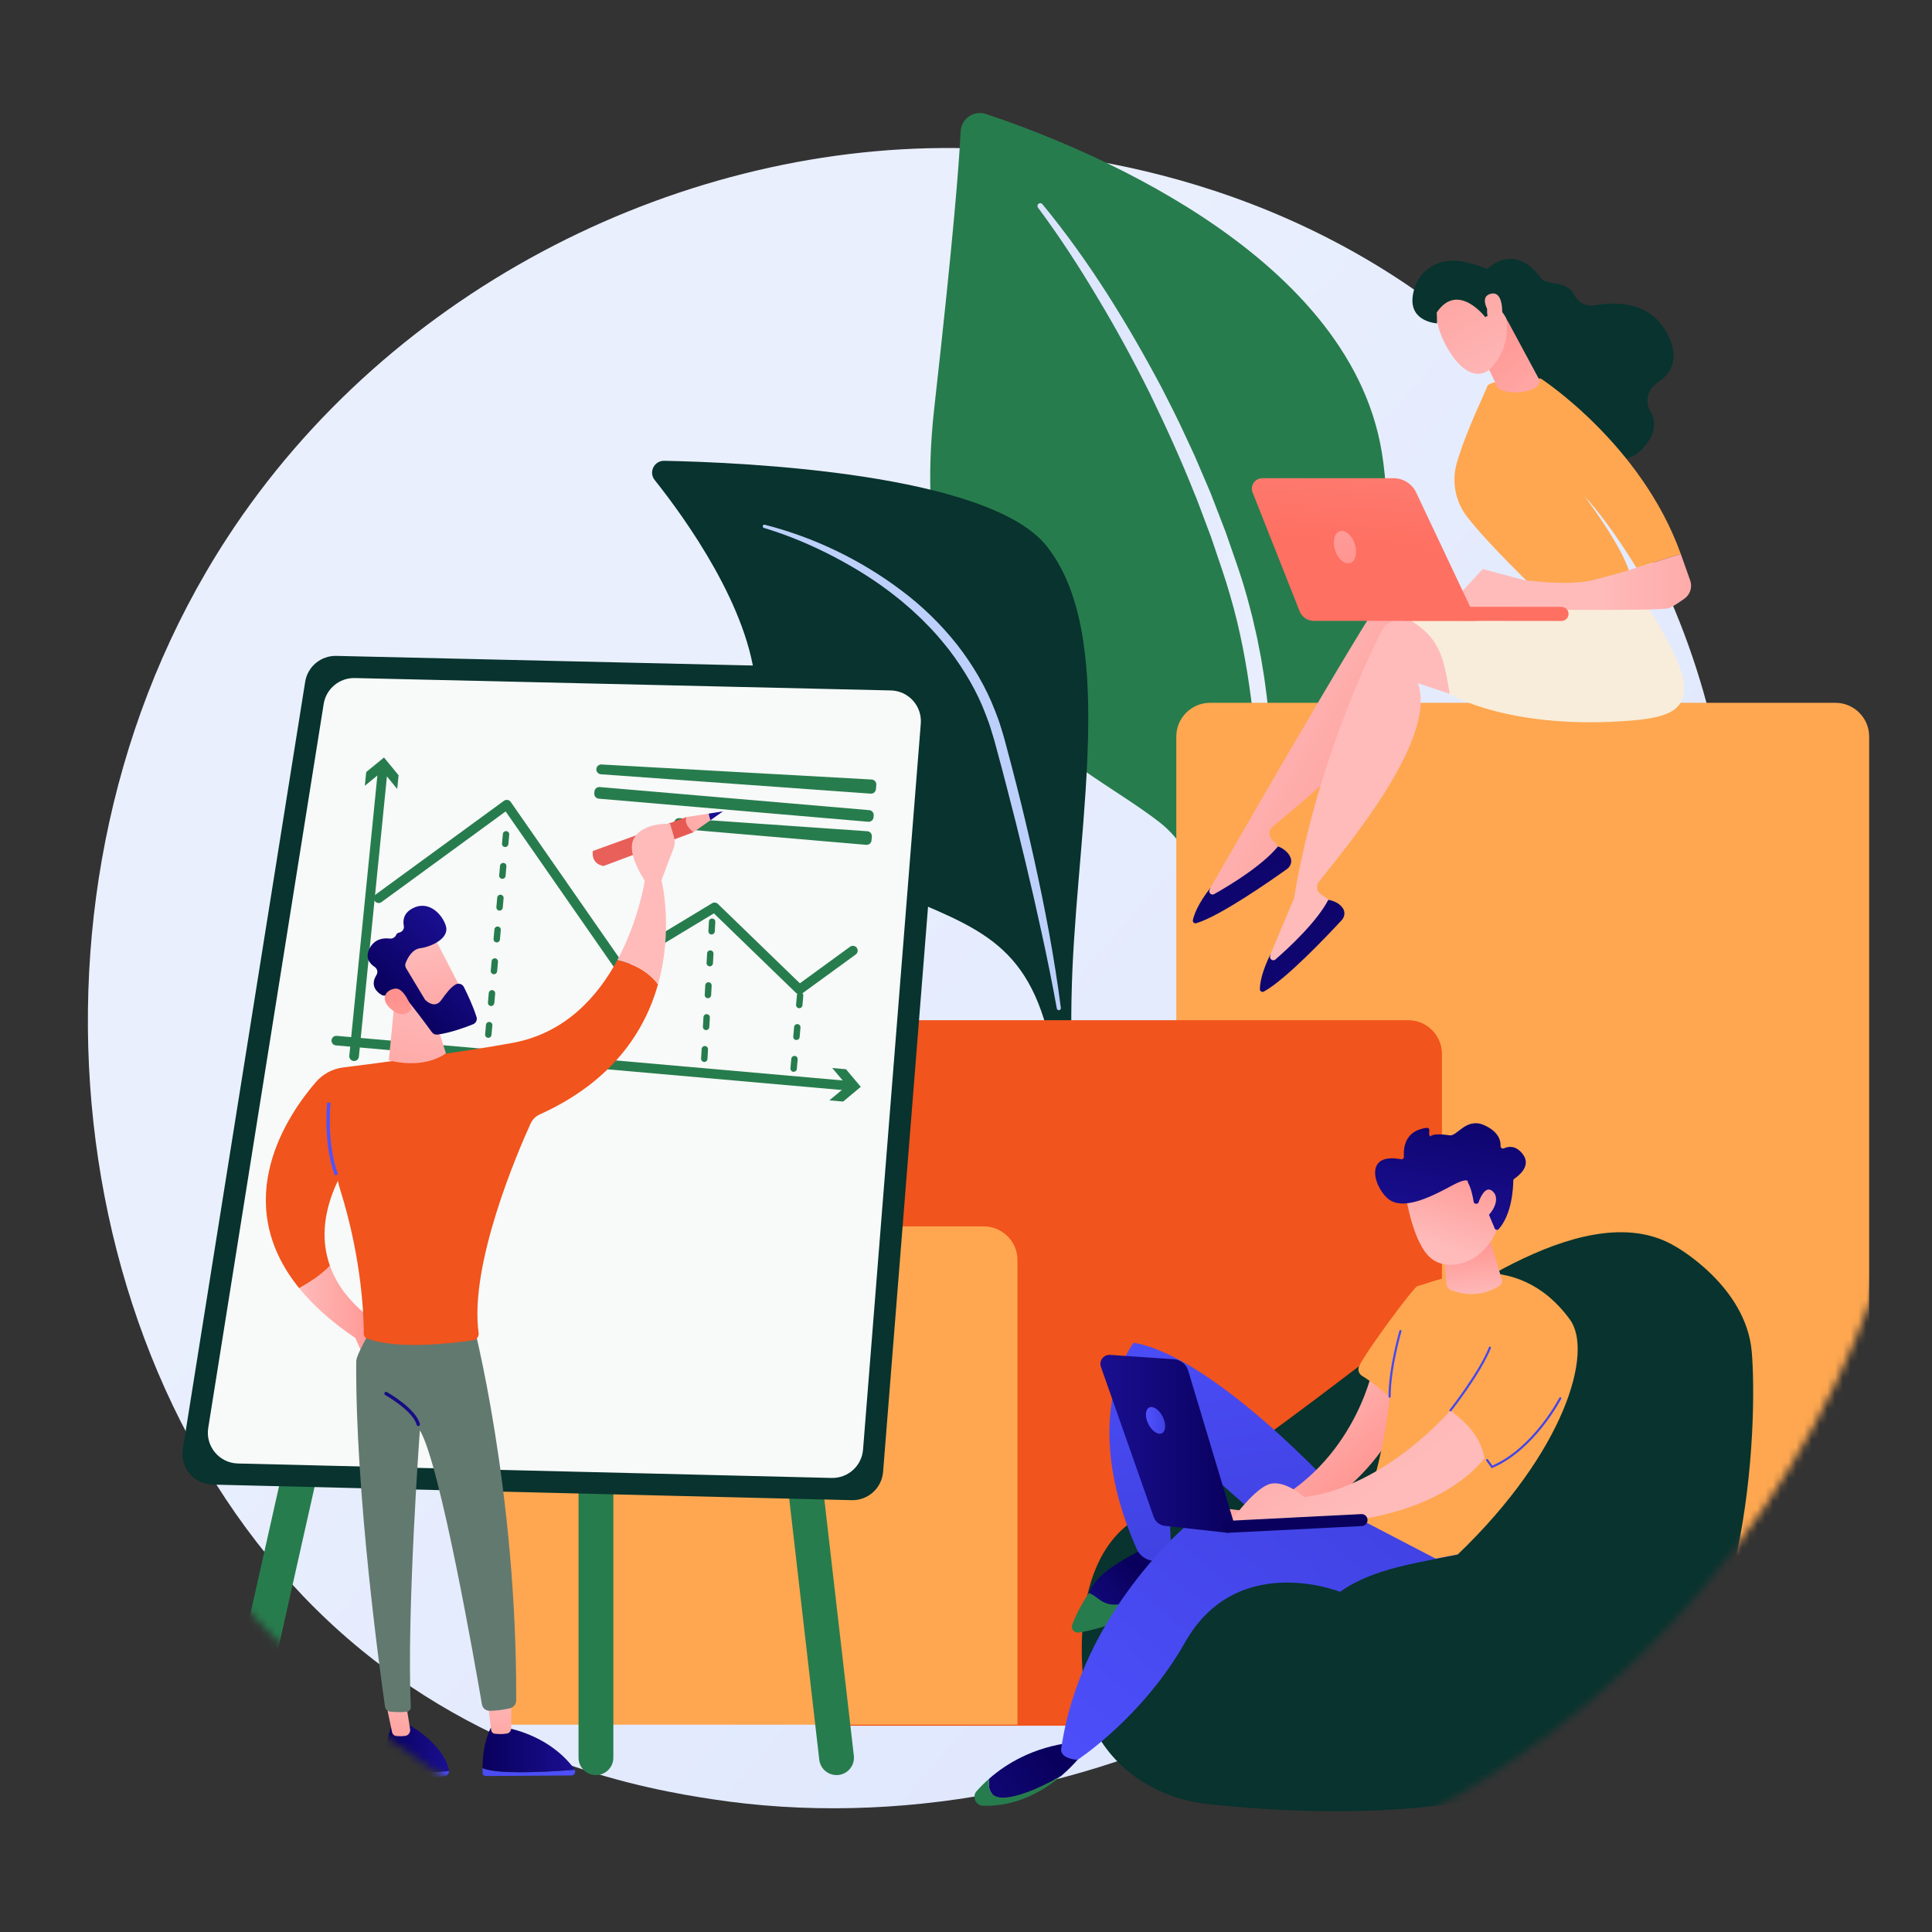 <?xml version="1.0" encoding="UTF-8"?>
<svg xmlns="http://www.w3.org/2000/svg" width="249" height="249" viewBox="0 0 249 249" fill="none">
  <rect x="0" y="0" width="249" height="249" fill="#333333" stroke="none"/>
  <mask id="mask0_8802_25947" style="mask-type:luminance" maskUnits="userSpaceOnUse" x="0" y="0" width="249" height="249">
    <path d="M124.5 248.721C193.13 248.721 248.764 193.185 248.764 124.677C248.764 56.17 193.13 0.634 124.5 0.634C55.871 0.634 0.236 56.17 0.236 124.677C0.236 193.185 55.871 248.721 124.5 248.721Z" fill="white"></path>
  </mask>
  <g mask="url(#mask0_8802_25947)">
    <path d="M214.783 163.636C194.179 212.062 139.297 239.191 91.704 231.873C83.959 230.683 62.727 227.135 43.929 210.401C7.742 178.186 0.003 114.399 29.195 69.445C50.441 36.727 88.526 18.181 124.715 19.108C132.509 19.308 162.383 20.539 188.637 42.149C192.493 45.324 200.998 52.866 208.664 64.831C226.664 92.928 228.21 132.075 214.783 163.635V163.636Z" fill="url(#paint0_linear_8802_25947)"></path>
    <path d="M156.315 140.368C156.315 140.368 160.445 114.51 149.416 105.952C138.387 97.394 116.216 89.983 120.407 52.619C122.86 30.744 123.611 21.137 123.811 16.93C123.89 15.29 125.51 14.175 127.072 14.693C138.119 18.354 173.757 32.097 178.08 58.229C183.206 89.209 156.315 140.367 156.315 140.367V140.368Z" fill="#277C4D"></path>
    <path d="M134.345 26.314C140.345 33.602 145.294 41.649 149.716 49.964C150.78 52.064 151.868 54.155 152.835 56.304L153.581 57.906L153.954 58.707L154.303 59.519L155.693 62.769L156.037 63.583L156.356 64.407L156.993 66.057L157.629 67.707L157.948 68.531L158.24 69.366C159.001 71.599 159.827 73.8 160.477 76.09C160.658 76.656 160.798 77.232 160.954 77.804C161.103 78.378 161.263 78.949 161.405 79.525L161.802 81.258L162.001 82.125L162.172 82.997L162.513 84.741L162.803 86.495C162.902 87.079 162.994 87.664 163.064 88.252L163.293 90.013C163.828 94.718 164.053 99.457 163.9 104.181C163.773 108.906 163.333 113.616 162.614 118.279C162.242 120.61 161.798 122.928 161.28 125.23C160.763 127.537 160.176 129.809 159.431 132.082C159.323 132.415 158.965 132.596 158.631 132.488C158.306 132.381 158.125 132.037 158.218 131.711L158.224 131.694C158.539 130.601 158.818 129.461 159.078 128.332C159.34 127.199 159.588 126.063 159.808 124.922C160.257 122.639 160.631 120.342 160.934 118.036C161.551 113.428 161.933 108.786 161.982 104.142C162.045 99.499 161.813 94.857 161.266 90.255C160.676 85.661 159.828 81.096 158.519 76.658C157.887 74.439 157.093 72.24 156.36 70.033L156.079 69.207L155.771 68.389L155.156 66.755L154.541 65.121L154.233 64.303L153.9 63.496C152.183 59.164 150.24 54.925 148.209 50.728C146.134 46.552 143.906 42.448 141.501 38.448C139.121 34.436 136.566 30.505 133.788 26.771L133.778 26.757C133.659 26.598 133.693 26.373 133.852 26.255C134.006 26.14 134.224 26.169 134.345 26.315V26.314Z" fill="url(#paint1_linear_8802_25947)"></path>
    <path d="M149.807 194.663C151.556 196.01 136.417 166.34 138.218 124.937C139.067 105.426 143.853 81.737 134.927 70.422C127.498 61.004 95.975 59.595 85.609 59.389C84.314 59.363 83.572 60.852 84.378 61.865C88.352 66.857 96.674 78.417 97.399 88.511C98.355 101.816 108.713 112.26 119.007 116.606C129.3 120.954 134.844 124.269 136.582 142.469C138.319 160.668 144.836 190.839 149.808 194.664L149.807 194.663Z" fill="#08332E"></path>
    <path d="M98.564 67.628C104.933 69.255 110.958 72.163 116.227 76.14C118.866 78.122 121.258 80.448 123.319 83.043C125.359 85.654 127.072 88.543 128.261 91.648L128.701 92.813C128.846 93.203 128.953 93.605 129.08 93.999C129.198 94.396 129.33 94.795 129.435 95.19L129.751 96.373C130.174 97.948 130.59 99.526 130.99 101.107C131.795 104.27 132.55 107.444 133.256 110.631C134.67 117.002 135.893 123.415 136.725 129.898C136.743 130.042 136.641 130.175 136.496 130.193C136.356 130.211 136.228 130.116 136.203 129.979V129.971C135.627 126.777 134.986 123.582 134.287 120.406C133.601 117.227 132.876 114.055 132.114 110.893L130.957 106.153L129.746 101.427C129.343 99.851 128.924 98.279 128.497 96.71L128.179 95.533C128.073 95.14 127.946 94.766 127.832 94.382C127.711 94.002 127.61 93.615 127.473 93.239L127.055 92.117C125.934 89.122 124.281 86.349 122.353 83.795C121.361 82.537 120.324 81.311 119.172 80.189L118.749 79.761L118.308 79.349C118.013 79.076 117.725 78.795 117.425 78.528C116.816 78.002 116.214 77.467 115.576 76.974C113.064 74.952 110.306 73.238 107.441 71.736C104.574 70.239 101.56 68.973 98.464 68.04L98.451 68.036C98.339 68.002 98.276 67.884 98.31 67.772C98.344 67.663 98.457 67.601 98.566 67.628H98.564Z" fill="#BDD0FB"></path>
    <path d="M155.961 90.579H236.546C238.949 90.579 240.9 92.526 240.9 94.925V222.412H151.605V94.926C151.605 92.527 153.556 90.58 155.96 90.58L155.961 90.579Z" fill="#FEA750"></path>
    <path d="M112.371 131.484H181.486C183.889 131.484 185.84 133.432 185.84 135.831V222.413H108.016V135.831C108.016 133.432 109.966 131.484 112.37 131.484H112.371Z" fill="#F1541C"></path>
    <path d="M68.431 158.059H126.781C129.185 158.059 131.135 160.006 131.135 162.406V222.282H64.076V162.406C64.076 160.006 66.027 158.059 68.43 158.059H68.431Z" fill="#FEA750"></path>
    <path d="M155.969 114.471C156.006 114.457 175.915 79.652 178.606 76.377C179.059 75.826 179.759 75.546 180.468 75.63L186.025 76.291L192.553 90.39L181.678 84.067C182.754 91.496 168.782 102.538 163.99 106.567C163.505 106.976 163.465 107.708 163.903 108.167L165.816 110.166C162.676 113.344 159.051 115.385 154.961 116.328L155.969 114.471Z" fill="url(#paint2_linear_8802_25947)"></path>
    <path d="M164.709 109.087C164.709 109.087 165.93 109.481 166.343 110.567C166.542 111.086 166.328 111.675 165.876 111.998C163.866 113.436 157.234 118.078 154.174 118.987C153.923 119.061 153.685 118.835 153.741 118.579C153.898 117.87 154.405 116.452 156.043 114.378L155.896 114.675C155.711 115.05 156.119 115.44 156.484 115.235C158.531 114.081 162.7 111.557 164.71 109.088L164.709 109.087Z" fill="url(#paint3_linear_8802_25947)"></path>
    <path d="M163.724 123.013C163.757 122.991 166.745 115.807 166.778 115.786C169.516 99.141 176.199 84.885 178.17 81.133C178.502 80.502 179.131 80.086 179.842 80.026L185.418 79.55L194.669 92.038L182.736 88.043C185.297 95.102 173.852 108.738 169.976 113.651C169.583 114.15 169.692 114.875 170.216 115.236L172.494 116.807C170.063 120.554 166.927 123.284 163.113 125.035L163.724 123.012V123.013Z" fill="url(#paint4_linear_8802_25947)"></path>
    <path d="M171.192 115.975C171.192 115.975 172.468 116.114 173.093 117.093C173.391 117.562 173.301 118.182 172.924 118.589C171.247 120.403 165.694 126.288 162.881 127.797C162.651 127.921 162.371 127.748 162.375 127.486C162.385 126.759 162.595 125.269 163.778 122.907L163.694 123.227C163.588 123.632 164.067 123.931 164.383 123.656C166.154 122.113 169.725 118.799 171.192 115.974V115.975Z" fill="url(#paint5_linear_8802_25947)"></path>
    <path d="M211.518 76.921C211.518 76.921 216.563 84.411 216.976 87.827C217.39 91.243 215.581 92.425 210.302 92.861C194.59 94.158 186.845 89.457 186.845 89.457C185.77 82.617 185.005 80.876 176.029 77.157C176.029 77.157 187.382 78.057 189.667 77.172C191.952 76.287 211.518 76.922 211.518 76.922V76.921Z" fill="#F8EDDA"></path>
    <path d="M191.404 34.961C191.404 34.961 194.917 30.811 198.653 35.903C199.33 36.824 201.928 36.064 202.88 37.994C203.372 38.991 204.435 39.557 205.529 39.355C208.254 38.853 212.71 38.811 214.91 43.075C216.589 46.329 215.292 48.234 213.614 49.32C212.381 50.117 211.941 51.736 212.686 52.999C213.402 54.211 213.535 55.852 211.69 57.828C207.553 62.254 199.364 55.019 199.364 55.019L192.862 39.681L191.405 34.961H191.404Z" fill="#08332E"></path>
    <path d="M197.877 75.93C197.877 75.93 192.003 70.347 189.111 66.649C187.548 64.65 187.057 62.018 187.78 59.587C189.099 55.147 191.446 50.549 191.66 49.834C191.987 48.737 198.575 48.782 198.575 48.782C198.575 48.782 211.535 57.179 216.628 71.403L210.909 73.18C210.909 73.18 207.526 67.513 204.182 63.91C204.182 63.91 209.968 71.539 210.171 74.663L197.878 75.931L197.877 75.93Z" fill="#FEA750"></path>
    <path d="M186.685 78.133L191.098 73.339L196.196 74.709C196.196 74.709 202.139 75.629 205.54 74.709L208.94 73.79L216.627 71.401L217.834 74.807C218.141 75.671 217.833 76.632 217.083 77.163C216.419 77.635 215.639 78.153 215.142 78.371C214.13 78.812 191.825 78.51 191.825 78.51L186.684 78.133H186.685Z" fill="url(#paint6_linear_8802_25947)"></path>
    <path d="M194.048 40.876L198.475 49.094C198.183 50.887 193.656 50.938 192.957 49.867C192.886 49.758 192.845 49.631 192.818 49.505L190.17 44.014C190.056 43.478 191.527 41.675 192.011 41.417L193.77 40.482C194.448 40.122 191.621 40.094 194.047 40.876H194.048Z" fill="url(#paint7_linear_8802_25947)"></path>
    <path d="M185.088 38.948C185.088 38.948 184.588 41.724 186.774 45.254C188.96 48.783 191.137 48.624 192.242 47.366C193.349 46.106 194.673 44.011 194.07 40.49C193.468 36.969 185.842 35.408 185.088 38.948Z" fill="url(#paint8_linear_8802_25947)"></path>
    <path d="M191.425 40.872C191.425 40.872 187.886 36.231 185.169 40.276L185.215 41.674C185.215 41.674 181.682 41.51 182.064 38.258C182.448 35.006 185.332 32.785 189.332 33.896C193.332 35.007 195.669 36.272 196.12 39.044C196.571 41.816 194.304 41.363 194.304 41.363C194.304 41.363 193.438 39.45 192.392 39.32C191.346 39.19 191.724 40.702 191.724 40.702L191.425 40.872Z" fill="#08332E"></path>
    <path d="M192.237 40.748C192.237 40.748 190.404 38.373 192.072 37.88C193.741 37.388 193.678 40.207 193.57 41.257L192.236 40.748H192.237Z" fill="url(#paint9_linear_8802_25947)"></path>
    <path d="M201.295 80.03C201.28 80.03 201.264 80.031 201.249 80.03L180.947 80.007C180.445 80.007 180.039 79.601 180.039 79.1C180.039 78.599 180.448 78.185 180.949 78.193L201.251 78.216C201.753 78.216 202.159 78.622 202.159 79.123C202.159 79.608 201.777 80.005 201.296 80.029L201.295 80.03Z" fill="url(#paint10_linear_8802_25947)"></path>
    <path d="M162.696 61.631H179.603C180.85 61.631 181.986 62.349 182.518 63.475L190.334 80.02H169.323C168.519 80.02 167.796 79.53 167.501 78.784L161.44 63.474C161.089 62.589 161.742 61.631 162.696 61.631Z" fill="url(#paint11_linear_8802_25947)"></path>
    <path d="M174.607 70.113C174.974 71.25 174.703 72.353 174.003 72.578C173.303 72.803 172.438 72.064 172.072 70.928C171.705 69.792 171.976 68.689 172.676 68.464C173.376 68.239 174.241 68.978 174.607 70.113Z" fill="url(#paint12_linear_8802_25947)"></path>
    <path d="M215.907 160.63C215.907 160.63 225.013 165.666 225.766 174.188C226.519 182.71 225.828 218.082 207.569 226.788C189.31 235.493 165.14 233.487 155.888 232.535C146.637 231.584 141.507 225.307 140.361 220.986C139.215 216.664 137.364 200.567 147.097 195.374C156.83 190.181 167.052 182.226 177.265 174.479C187.48 166.733 204.985 154.088 215.906 160.631L215.907 160.63Z" fill="#08332E"></path>
    <path d="M149.967 198.311C149.967 198.311 152.424 198.441 152.726 203.488C152.726 203.488 147.027 208.587 139.329 209.801C138.752 209.892 140.137 205.863 140.345 205.317C141.336 202.72 144.458 201.048 149.967 198.31V198.311Z" fill="url(#paint13_linear_8802_25947)"></path>
    <path d="M177.646 192.376H172.461C172.461 192.376 156.542 174.828 146.103 173.057C146.103 173.057 138.836 182.317 146.489 199.619C147.105 201.011 148.827 201.629 150.112 200.811C150.497 200.566 150.772 200.238 150.939 199.826L150.324 185.052C150.324 185.052 163.902 196.906 166.262 199.194C168.622 201.481 180.618 200.087 177.646 192.375V192.376Z" fill="url(#paint14_linear_8802_25947)"></path>
    <path d="M127.507 229.221C129.68 227.32 133.143 225.186 138.143 224.576L139.833 225.608C139.833 225.608 138.754 227.195 136.785 228.872C134.975 229.921 132.18 231.343 129.863 231.65C127.61 231.95 127.277 230.591 127.507 229.221Z" fill="url(#paint15_linear_8802_25947)"></path>
    <path d="M140.346 205.318C141.685 205.75 142.275 207.644 145.671 206.392C148.958 205.18 151.401 203.619 152.658 202.718C152.686 202.962 152.71 203.216 152.726 203.489C152.726 203.489 146.717 209.194 139.019 210.407C138.442 210.499 137.983 209.922 138.192 209.377C138.566 208.397 139.24 206.912 140.345 205.318H140.346Z" fill="#277C4D"></path>
    <path d="M125.869 230.844C126.298 230.358 126.844 229.8 127.506 229.22C127.278 230.59 127.61 231.949 129.862 231.649C132.179 231.342 134.975 229.92 136.785 228.871C134.516 230.802 131.065 232.851 126.708 232.731C125.741 232.704 125.23 231.569 125.87 230.843L125.869 230.844Z" fill="#277C4D"></path>
    <path d="M177.455 196.123L153.169 196.385C153.169 196.385 139.299 207.839 136.784 225.306C136.784 225.306 136.366 226.591 138.874 226.81C138.874 226.81 147.259 221.343 152.727 211.678C159.431 199.827 172.713 205.162 172.713 205.162C177.077 202.021 183.243 201.382 187.889 200.336L177.456 196.124L177.455 196.123Z" fill="url(#paint16_linear_8802_25947)"></path>
    <path d="M176.883 176.592C176.883 176.592 174.269 189.672 161.458 194.846L156.901 194.309L155.826 196.021L166.515 196.361C166.515 196.361 175.652 192.749 180.492 182.906C180.651 182.581 183.317 177.086 176.882 176.592H176.883Z" fill="url(#paint17_linear_8802_25947)"></path>
    <path d="M175.481 195.908C175.481 195.908 178.454 187.841 179.093 180.002C179.093 180.002 176.918 178.136 175.558 177.331C175.118 177.071 174.952 176.519 175.175 176.059C176.175 173.992 182.219 165.876 182.671 165.764C185.133 165.151 195.226 160.36 202.334 170.066C205.385 174.232 201.729 187.055 187.887 200.335L185.032 200.88L175.48 195.908H175.481Z" fill="#FEA750"></path>
    <path d="M186.938 181.77C186.938 181.77 178.677 191.533 168.116 192.961C168.116 192.961 165.386 190.477 163.357 191.364C161.327 192.251 158.545 196.165 158.545 196.165H172.105C172.105 196.165 184.927 195.715 191.334 187.953C190.818 185.237 189.274 183.615 186.938 181.771V181.77Z" fill="url(#paint18_linear_8802_25947)"></path>
    <path d="M191.758 158.915L193.565 164.932C193.648 165.208 193.546 165.507 193.308 165.669C192.437 166.264 190.163 167.447 187.044 166.297C186.687 166.166 186.442 165.833 186.411 165.454L185.982 160.212L191.758 158.914V158.915Z" fill="url(#paint19_linear_8802_25947)"></path>
    <path d="M181.174 154.042C181.174 154.042 182.063 160.279 184.463 162.198C186.863 164.116 191.54 162.672 193.119 157.97L189.972 149.929L181.174 154.043V154.042Z" fill="url(#paint20_linear_8802_25947)"></path>
    <path d="M190.327 155.132C190.145 155.191 189.954 155.074 189.926 154.885C189.839 154.309 189.623 153.17 189.184 152.393C189.184 152.393 189.414 151.575 187.113 152.811C184.812 154.048 181.356 155.863 179.321 154.782C177.337 153.729 175.328 148.422 180.571 149.405C180.77 149.442 180.953 149.283 180.939 149.081C180.875 148.209 180.962 146.202 182.997 145.558C184.901 144.956 183.879 145.933 184.309 146.451C184.435 146.604 184.149 145.931 186.855 146.325C187.784 146.459 188.976 143.999 191.257 145.002C193.136 145.829 193.428 146.984 193.398 147.704C193.388 147.937 193.625 148.095 193.837 147.997C194.412 147.733 195.338 147.595 196.224 148.704C197.45 150.237 195.699 151.566 195.173 151.915C195.087 151.972 195.033 152.066 195.033 152.169C195.027 152.966 194.904 156.444 193.157 158.406C193.007 158.576 192.726 158.527 192.638 158.317L191.294 155.119C191.231 154.971 191.065 154.894 190.912 154.944L190.329 155.132H190.327Z" fill="url(#paint21_linear_8802_25947)"></path>
    <path d="M190.299 155.781C190.299 155.781 191.12 152.444 192.367 153.528C193.615 154.612 192.042 156.997 190.613 157.451L190.299 155.781Z" fill="url(#paint22_linear_8802_25947)"></path>
    <path d="M159.227 196.923L153.139 176.654C152.89 175.827 152.154 175.241 151.291 175.182L143.071 174.62C142.235 174.563 141.613 175.378 141.891 176.167L148.697 195.523C148.917 196.146 149.477 196.587 150.137 196.654L158.231 197.551L159.226 196.923H159.227Z" fill="url(#paint23_linear_8802_25947)"></path>
    <path d="M147.999 183.523C148.454 184.439 149.239 184.976 149.753 184.721C150.267 184.466 150.314 183.519 149.861 182.602C149.406 181.686 148.621 181.15 148.107 181.404C147.593 181.658 147.545 182.607 147.999 183.523Z" fill="url(#paint24_linear_8802_25947)"></path>
    <path d="M158.233 197.551C158.246 197.551 158.26 197.551 158.273 197.551L175.521 196.681C175.947 196.659 176.275 196.297 176.253 195.871C176.232 195.445 175.867 195.111 175.442 195.14L158.194 196.01C157.768 196.031 157.44 196.394 157.462 196.819C157.482 197.231 157.824 197.552 158.233 197.552V197.551Z" fill="url(#paint25_linear_8802_25947)"></path>
    <path d="M179.094 180.139C179.169 180.139 179.231 180.077 179.231 180.002C179.219 176.405 180.61 171.63 180.624 171.582C180.645 171.51 180.603 171.434 180.531 171.412C180.458 171.392 180.382 171.433 180.361 171.505C180.347 171.553 178.944 176.365 178.957 180.003C178.957 180.079 179.019 180.139 179.094 180.139Z" fill="url(#paint26_linear_8802_25947)"></path>
    <path d="M186.938 181.907C186.978 181.907 187.019 181.889 187.045 181.855C187.083 181.807 190.856 177.02 192.153 173.739C192.181 173.67 192.146 173.59 192.076 173.562C192.006 173.534 191.926 173.568 191.898 173.638C190.615 176.882 186.869 181.638 186.83 181.685C186.784 181.744 186.793 181.83 186.853 181.876C186.877 181.896 186.908 181.905 186.938 181.905V181.907Z" fill="url(#paint27_linear_8802_25947)"></path>
    <path d="M192.246 189.225L192.347 189.182C197.804 186.85 201.176 180.345 201.209 180.28C201.244 180.212 201.217 180.13 201.149 180.096C201.083 180.062 201 180.087 200.965 180.155C200.932 180.219 197.647 186.556 192.341 188.887L191.778 188.094C191.734 188.032 191.648 188.018 191.588 188.061C191.525 188.105 191.511 188.19 191.554 188.251L192.245 189.225H192.246Z" fill="url(#paint28_linear_8802_25947)"></path>
    <path d="M107.814 228.777C107.899 228.777 107.987 228.772 108.073 228.762C109.304 228.621 110.186 227.51 110.045 226.281L95.964 103.959C95.822 102.731 94.707 101.852 93.479 101.99C92.248 102.131 91.366 103.242 91.507 104.471L105.589 226.793C105.72 227.935 106.69 228.776 107.814 228.776V228.777Z" fill="#277C4D"></path>
    <path d="M30.407 228.778C31.434 228.778 32.36 228.071 32.594 227.029L60.069 104.706C60.34 103.5 59.58 102.302 58.37 102.031C57.164 101.762 55.962 102.519 55.69 103.727L28.215 226.049C27.944 227.255 28.704 228.453 29.913 228.724C30.078 228.761 30.244 228.779 30.406 228.779L30.407 228.778Z" fill="#277C4D"></path>
    <path d="M76.807 228.777C78.046 228.777 79.05 227.775 79.05 226.538V166.17C79.05 164.934 78.046 163.931 76.807 163.931C75.568 163.931 74.564 164.934 74.564 166.17V226.538C74.564 227.775 75.568 228.777 76.807 228.777Z" fill="#277C4D"></path>
    <path d="M121.702 90.53L113.814 189.696C113.647 191.794 111.868 193.395 109.761 193.344L27.385 191.338C24.984 191.28 23.184 189.122 23.562 186.754L39.332 87.872C39.644 85.914 41.358 84.488 43.343 84.533L117.836 86.255C120.115 86.308 121.882 88.261 121.701 90.53H121.702Z" fill="#08332E"></path>
    <path opacity="0.97" d="M114.807 88.985L45.729 87.388C43.744 87.342 42.03 88.769 41.717 90.727L26.837 184.034C26.459 186.401 28.259 188.56 30.661 188.618L107.177 190.48C109.284 190.532 111.064 188.93 111.231 186.833L118.673 93.26C118.854 90.991 117.088 89.037 114.808 88.984L114.807 88.985Z" fill="white"></path>
    <path d="M77.528 98.529L112.343 100.466C112.7 100.486 112.97 100.797 112.939 101.153L112.89 101.711C112.86 102.056 112.56 102.313 112.214 102.287L77.446 99.79C77.094 99.764 76.83 99.457 76.86 99.105C76.889 98.764 77.184 98.508 77.527 98.528L77.528 98.529Z" fill="#277C4D"></path>
    <path d="M76.613 102.013L76.592 102.25C76.562 102.599 76.821 102.905 77.17 102.934L111.897 105.91C112.246 105.94 112.553 105.682 112.582 105.333L112.602 105.096C112.632 104.747 112.374 104.441 112.025 104.412L77.298 101.436C76.949 101.406 76.642 101.664 76.613 102.013Z" fill="#277C4D"></path>
    <path d="M86.884 106.023L86.875 106.127C86.845 106.475 87.104 106.782 87.453 106.811L111.639 108.883C111.988 108.913 112.295 108.655 112.324 108.307L112.366 107.816C112.396 107.465 112.132 107.156 111.779 107.131L87.559 105.445C87.215 105.421 86.913 105.678 86.884 106.023Z" fill="#277C4D"></path>
    <path d="M103.034 128.153C102.878 128.153 102.723 128.094 102.603 127.979L92.006 117.716L80.037 124.945C79.758 125.114 79.396 125.038 79.209 124.769L65.168 104.579C62.559 106.485 50.788 115.085 49.169 116.264C48.894 116.466 48.506 116.405 48.305 116.13C48.103 115.855 48.163 115.469 48.439 115.267C50.262 113.939 64.949 103.209 64.949 103.209C65.084 103.111 65.252 103.069 65.417 103.098C65.58 103.125 65.727 103.218 65.823 103.355L79.894 123.588L91.775 116.413C92.016 116.267 92.324 116.302 92.524 116.498L103.089 126.729L109.558 122.019C109.833 121.818 110.22 121.879 110.422 122.154C110.623 122.429 110.563 122.815 110.287 123.016L103.398 128.033C103.289 128.112 103.161 128.151 103.034 128.151V128.153Z" fill="#277C4D"></path>
    <path d="M62.936 133.758C62.924 133.758 62.911 133.758 62.899 133.757C62.673 133.736 62.505 133.537 62.525 133.31L62.634 132.081C62.654 131.855 62.855 131.691 63.081 131.708C63.307 131.729 63.475 131.927 63.455 132.154L63.346 133.383C63.327 133.597 63.147 133.759 62.936 133.759V133.758ZM63.297 129.66C63.286 129.66 63.273 129.66 63.261 129.659C63.035 129.638 62.867 129.439 62.887 129.212L62.996 127.983C63.016 127.757 63.218 127.592 63.443 127.61C63.669 127.63 63.837 127.829 63.817 128.056L63.708 129.285C63.688 129.499 63.509 129.661 63.297 129.661V129.66ZM63.66 125.56C63.649 125.56 63.636 125.56 63.624 125.559C63.398 125.539 63.23 125.34 63.25 125.113L63.359 123.883C63.379 123.657 63.577 123.491 63.806 123.51C64.032 123.53 64.2 123.729 64.18 123.956L64.071 125.186C64.052 125.4 63.872 125.561 63.66 125.561V125.56ZM64.022 121.462C64.011 121.462 63.998 121.462 63.986 121.461C63.759 121.441 63.592 121.242 63.611 121.015L63.72 119.786C63.74 119.559 63.945 119.393 64.167 119.412C64.394 119.432 64.561 119.631 64.542 119.858L64.433 121.087C64.413 121.301 64.234 121.462 64.022 121.462ZM64.385 117.363C64.374 117.363 64.361 117.363 64.349 117.362C64.122 117.342 63.955 117.143 63.974 116.916L64.083 115.687C64.103 115.461 64.31 115.293 64.53 115.313C64.757 115.333 64.924 115.532 64.905 115.759L64.796 116.988C64.777 117.202 64.597 117.363 64.385 117.363ZM64.748 113.265C64.736 113.265 64.723 113.265 64.711 113.264C64.485 113.244 64.317 113.045 64.337 112.818L64.446 111.588C64.466 111.362 64.668 111.199 64.893 111.214C65.119 111.235 65.287 111.434 65.267 111.661L65.158 112.891C65.138 113.105 64.959 113.266 64.748 113.266V113.265ZM65.109 109.167C65.098 109.167 65.085 109.167 65.073 109.166C64.847 109.145 64.678 108.947 64.699 108.72L64.808 107.491C64.828 107.265 65.025 107.102 65.255 107.117C65.481 107.138 65.649 107.337 65.629 107.564L65.52 108.793C65.501 109.007 65.321 109.168 65.109 109.168V109.167Z" fill="#277C4D"></path>
    <path d="M78.789 135.31C78.777 135.31 78.764 135.31 78.752 135.309C78.526 135.289 78.358 135.09 78.379 134.863L78.487 133.634C78.508 133.408 78.71 133.246 78.934 133.261C79.161 133.281 79.329 133.48 79.308 133.707L79.2 134.936C79.18 135.15 79 135.312 78.789 135.312V135.31ZM79.152 131.212C79.14 131.212 79.127 131.212 79.115 131.211C78.889 131.191 78.721 130.992 78.742 130.765L78.85 129.535C78.871 129.309 79.068 129.147 79.297 129.162C79.524 129.182 79.692 129.381 79.671 129.608L79.562 130.838C79.543 131.052 79.363 131.213 79.152 131.213V131.212ZM79.514 127.113C79.502 127.113 79.489 127.113 79.477 127.112C79.251 127.092 79.083 126.893 79.104 126.666L79.212 125.437C79.233 125.211 79.432 125.047 79.659 125.064C79.886 125.084 80.054 125.283 80.033 125.51L79.924 126.739C79.905 126.953 79.725 127.114 79.514 127.114V127.113Z" fill="#277C4D"></path>
    <path d="M90.77 136.868C90.762 136.868 90.753 136.868 90.746 136.868C90.519 136.855 90.345 136.66 90.358 136.433L90.428 135.201C90.441 134.974 90.635 134.798 90.863 134.814C91.091 134.827 91.264 135.021 91.251 135.248L91.181 136.48C91.168 136.699 90.987 136.869 90.77 136.869V136.868ZM91.004 132.76C90.997 132.76 90.988 132.76 90.981 132.76C90.754 132.747 90.58 132.552 90.593 132.325L90.663 131.093C90.676 130.866 90.87 130.688 91.098 130.706C91.326 130.719 91.499 130.913 91.486 131.14L91.416 132.373C91.403 132.591 91.222 132.761 91.004 132.761V132.76ZM91.239 128.652C91.232 128.652 91.223 128.652 91.216 128.652C90.988 128.639 90.815 128.445 90.828 128.218L90.898 126.985C90.911 126.758 91.105 126.578 91.333 126.598C91.56 126.611 91.734 126.806 91.721 127.033L91.651 128.265C91.638 128.483 91.457 128.653 91.239 128.653V128.652ZM91.475 124.544C91.468 124.544 91.459 124.544 91.451 124.544C91.224 124.531 91.051 124.337 91.064 124.11L91.134 122.878C91.147 122.651 91.34 122.469 91.569 122.49C91.796 122.503 91.97 122.698 91.957 122.925L91.887 124.157C91.874 124.375 91.693 124.545 91.475 124.545V124.544ZM91.71 120.437C91.703 120.437 91.694 120.437 91.686 120.437C91.459 120.424 91.286 120.229 91.299 120.002L91.369 118.77C91.382 118.543 91.574 118.359 91.804 118.383C92.031 118.396 92.204 118.59 92.192 118.817L92.121 120.049C92.109 120.268 91.928 120.438 91.71 120.438V120.437Z" fill="#277C4D"></path>
    <path d="M102.285 138.138C102.273 138.138 102.26 138.138 102.249 138.137C102.022 138.116 101.854 137.917 101.875 137.69L101.984 136.461C102.004 136.235 102.201 136.071 102.431 136.088C102.657 136.108 102.825 136.307 102.804 136.534L102.696 137.763C102.676 137.977 102.496 138.139 102.285 138.139V138.138ZM102.648 134.038C102.636 134.038 102.623 134.038 102.612 134.037C102.385 134.017 102.217 133.818 102.238 133.591L102.347 132.361C102.367 132.135 102.566 131.971 102.794 131.988C103.02 132.008 103.188 132.207 103.167 132.434L103.059 133.664C103.039 133.878 102.859 134.04 102.648 134.04V134.038ZM103.01 129.94C102.998 129.94 102.985 129.94 102.974 129.939C102.747 129.919 102.579 129.72 102.6 129.493L102.709 128.264C102.729 128.038 102.929 127.873 103.156 127.891C103.382 127.911 103.55 128.11 103.529 128.337L103.421 129.566C103.401 129.78 103.221 129.941 103.01 129.941V129.94Z" fill="#277C4D"></path>
    <path d="M45.637 136.746C45.617 136.746 45.596 136.746 45.575 136.743C45.234 136.708 44.986 136.406 45.021 136.067L48.736 98.971C48.77 98.631 49.073 98.384 49.413 98.418C49.753 98.452 50.001 98.755 49.966 99.093L46.251 136.19C46.219 136.508 45.95 136.746 45.637 136.746Z" fill="#277C4D"></path>
    <path d="M47.022 101.27L49.316 99.394L51.193 101.686L51.37 99.918L49.493 97.628L47.198 99.502L47.022 101.27Z" fill="#277C4D"></path>
    <path d="M109.531 140.567C109.513 140.567 109.494 140.567 109.476 140.565L43.288 134.732C42.948 134.702 42.697 134.403 42.727 134.063C42.757 133.723 43.062 133.472 43.397 133.503L109.585 139.335C109.925 139.366 110.176 139.664 110.146 140.004C110.118 140.326 109.848 140.567 109.531 140.567Z" fill="#277C4D"></path>
    <path d="M106.893 141.817L109.167 139.917L107.261 137.648L109.034 137.805L110.938 140.073L108.666 141.973L106.893 141.817Z" fill="#277C4D"></path>
    <path d="M57.877 228.252C57.877 228.191 57.873 228.129 57.857 228.066C56.928 224.387 52.314 222.096 52.314 222.096L50.486 222.239C49.434 225.482 49.57 227.47 49.738 228.357C49.742 228.381 49.75 228.405 49.756 228.429C51.265 228.563 54.369 228.651 57.876 228.252H57.877Z" fill="url(#paint29_linear_8802_25947)"></path>
    <path d="M49.758 228.428C49.84 228.723 50.058 228.953 50.338 229.013C52.484 229.463 55.894 229.101 57.325 228.914C57.641 228.873 57.873 228.58 57.877 228.251C54.371 228.649 51.266 228.562 49.758 228.428Z" fill="url(#paint30_linear_8802_25947)"></path>
    <path d="M76.406 109.678L88.45 105.314L89.377 107.255L77.801 111.61C77.801 111.61 76.192 111.467 76.406 109.679V109.678Z" fill="url(#paint31_linear_8802_25947)"></path>
    <path d="M88.451 105.313C88.096 106.386 89.378 107.254 89.378 107.254L91.562 105.711C91.445 105.405 91.373 105.116 91.331 104.86L88.45 105.313H88.451Z" fill="url(#paint32_linear_8802_25947)"></path>
    <path d="M91.332 104.86C91.374 105.116 91.446 105.405 91.563 105.711L93.176 104.57L91.332 104.86Z" fill="url(#paint33_linear_8802_25947)"></path>
    <path d="M42.519 163.125C41.39 164.328 39.727 165.368 38.557 166.016C40.304 168.172 42.669 170.332 45.798 172.445L46.694 174.451L49.564 171.018C49.564 171.018 44.414 168.459 42.519 163.126V163.125Z" fill="url(#paint34_linear_8802_25947)"></path>
    <path d="M49.752 219.519L50.526 223.24C50.584 223.513 50.794 223.716 51.048 223.741C51.359 223.77 51.802 223.787 52.248 223.722C52.648 223.664 52.925 223.258 52.854 222.823L52.316 219.518H49.752V219.519Z" fill="url(#paint35_linear_8802_25947)"></path>
    <path d="M65.795 228.391C63.775 228.335 62.731 228.097 62.192 227.877C62.191 228.077 62.192 228.281 62.198 228.493C62.205 228.719 62.373 228.9 62.578 228.897L73.665 228.826C74.019 228.824 74.226 228.415 74.073 228.091C72.618 228.21 68.917 228.479 65.795 228.392V228.391Z" fill="url(#paint36_linear_8802_25947)"></path>
    <path d="M74.073 228.09C74.061 228.062 74.049 228.033 74.029 228.006C73.05 226.64 70.556 223.921 65.629 222.741L63.264 222.667C63.264 222.667 62.212 224.493 62.191 227.877C62.731 228.097 63.776 228.335 65.795 228.391C68.917 228.478 72.619 228.21 74.072 228.09H74.073Z" fill="url(#paint37_linear_8802_25947)"></path>
    <path d="M62.826 219.09C62.852 219.267 63.176 221.94 63.302 222.977C63.333 223.223 63.511 223.413 63.736 223.44C64.139 223.488 64.79 223.532 65.36 223.415C65.667 223.352 65.89 223.057 65.89 222.715V218.518L62.826 219.09Z" fill="url(#paint38_linear_8802_25947)"></path>
    <path d="M60.929 170.302C60.929 170.302 66.631 191.932 66.528 219.153C66.525 219.65 66.177 220.078 65.691 220.18C64.974 220.33 63.92 220.51 63.047 220.485C62.582 220.472 62.192 220.127 62.114 219.669C61.315 214.989 56.727 188.623 54.112 184.342C54.112 184.342 52.392 207.824 52.943 220.008C52.957 220.311 52.734 220.573 52.432 220.608C51.974 220.66 51.242 220.7 50.31 220.602C49.956 220.565 49.671 220.298 49.62 219.946C49.05 215.986 45.773 192.408 45.913 175.424C45.92 174.466 48.449 170.303 48.449 170.303H60.929V170.302Z" fill="#62796F"></path>
    <path d="M79.575 123.723C77.073 128.373 72.918 133.119 66.158 134.39C59.918 135.564 48.712 137.015 44.207 137.582C42.853 137.751 41.614 138.418 40.721 139.449C37.181 143.539 29.413 154.735 38.556 166.016C39.726 165.368 41.389 164.328 42.518 163.125C41.507 160.279 41.423 156.641 43.544 152.18C43.616 152.534 43.705 152.883 43.814 153.229C46.735 162.469 46.892 170.159 46.885 171.931C46.885 172.172 47.028 172.388 47.252 172.478C51.098 174.017 58.5 173.101 60.985 172.731C61.441 172.663 61.748 172.239 61.684 171.785C60.465 162.965 66.724 148.456 68.377 144.822C68.62 144.291 69.045 143.864 69.578 143.623C79.031 139.354 83.141 132.782 84.807 126.863C83.366 124.931 81.133 124.087 79.575 123.723Z" fill="#F1541C"></path>
    <path d="M84.806 126.862C86.826 119.687 85.256 113.468 85.256 113.468H83.102C83.102 113.468 82.365 118.535 79.574 123.722C81.132 124.086 83.366 124.93 84.806 126.862Z" fill="url(#paint39_linear_8802_25947)"></path>
    <path d="M83.86 114.613C83.86 114.613 80.581 110.374 81.647 108.166C82.712 105.957 86.364 106.172 86.364 106.172L86.875 107.902C87.01 108.357 86.992 108.844 86.824 109.288L84.806 114.613H83.859H83.86Z" fill="url(#paint40_linear_8802_25947)"></path>
    <path d="M50.854 129.096L50.113 136.654C50.113 136.654 54.373 137.935 57.471 135.753L55.293 128.884L50.853 129.097L50.854 129.096Z" fill="url(#paint41_linear_8802_25947)"></path>
    <path d="M55.795 120.48C55.897 120.577 60.122 128.857 60.122 128.857L55.334 131.165L50.162 123.911C50.162 123.911 54.079 118.868 55.795 120.481V120.48Z" fill="url(#paint42_linear_8802_25947)"></path>
    <path d="M52.281 124.112C52.195 124.332 52.216 124.578 52.338 124.782L54.726 128.755C54.763 128.815 54.806 128.87 54.857 128.917C55.142 129.182 56.114 129.95 56.866 128.903C57.507 128.012 58.108 127.201 58.753 126.867C59.129 126.671 59.592 126.827 59.782 127.205C60.176 127.984 60.938 129.57 61.417 131.076C61.536 131.453 61.341 131.857 60.974 132.006C60.004 132.398 58.088 133.107 56.388 133.341C56.109 133.38 55.832 133.262 55.666 133.035C54.935 132.035 52.873 129.239 52.17 128.539C51.516 127.888 50.309 128.134 49.765 128.289C49.558 128.349 49.339 128.321 49.156 128.21C48.604 127.879 47.641 127.053 48.522 125.654C48.741 125.306 48.63 124.843 48.286 124.617C47.67 124.213 47.002 123.454 47.639 122.225C48.283 120.98 49.434 120.869 50.219 120.964C50.566 121.006 50.918 120.824 51.05 120.503C51.11 120.36 51.227 120.237 51.445 120.193C51.855 120.11 52.125 119.735 52.045 119.324C51.907 118.62 52.01 117.705 53.137 117.088C55.203 115.954 57.013 117.802 57.473 119.361C57.933 120.92 55.623 122.022 54.17 122.206C53.102 122.342 52.517 123.504 52.283 124.112H52.281Z" fill="url(#paint43_linear_8802_25947)"></path>
    <path d="M53.068 129.999C53.068 129.999 52.149 127.316 50.974 127.414C49.797 127.513 48.872 128.682 50.329 129.996C52.142 131.631 53.068 129.998 53.068 129.998V129.999Z" fill="url(#paint44_linear_8802_25947)"></path>
    <path d="M43.156 151.49C41.606 147.255 42.169 142.143 42.175 142.091L42.602 142.14C42.596 142.19 42.046 147.204 43.56 151.341L43.156 151.489V151.49Z" fill="url(#paint45_linear_8802_25947)"></path>
    <path d="M53.904 183.791C53.808 183.791 53.721 183.726 53.696 183.63C53.223 181.81 49.682 179.81 49.647 179.789C49.543 179.731 49.507 179.6 49.565 179.497C49.623 179.394 49.753 179.357 49.858 179.415C50.01 179.5 53.594 181.526 54.113 183.523C54.143 183.638 54.074 183.755 53.959 183.784C53.941 183.788 53.922 183.791 53.905 183.791H53.904Z" fill="url(#paint46_linear_8802_25947)"></path>
  </g>
  <defs>
    <linearGradient id="paint0_linear_8802_25947" x1="241.875" y1="235.951" x2="82.702" y2="96.427" gradientUnits="userSpaceOnUse">
      <stop stop-color="#DAE3FE"></stop>
      <stop offset="1" stop-color="#E9EFFD"></stop>
    </linearGradient>
    <linearGradient id="paint1_linear_8802_25947" x1="133.707" y1="79.351" x2="163.948" y2="79.351" gradientUnits="userSpaceOnUse">
      <stop stop-color="#DAE3FE"></stop>
      <stop offset="1" stop-color="#E9EFFD"></stop>
    </linearGradient>
    <linearGradient id="paint2_linear_8802_25947" x1="158.485" y1="89.468" x2="189.846" y2="107.4" gradientUnits="userSpaceOnUse">
      <stop stop-color="#FEBBBA"></stop>
      <stop offset="1" stop-color="#FF928E"></stop>
    </linearGradient>
    <linearGradient id="paint3_linear_8802_25947" x1="155.293" y1="103.182" x2="169.388" y2="137.358" gradientUnits="userSpaceOnUse">
      <stop stop-color="#09005D"></stop>
      <stop offset="1" stop-color="#1A0F91"></stop>
    </linearGradient>
    <linearGradient id="paint4_linear_8802_25947" x1="154.233" y1="89.776" x2="46.944" y2="22.492" gradientUnits="userSpaceOnUse">
      <stop stop-color="#FEBBBA"></stop>
      <stop offset="1" stop-color="#FF928E"></stop>
    </linearGradient>
    <linearGradient id="paint5_linear_8802_25947" x1="160.736" y1="112.126" x2="181.458" y2="142.753" gradientUnits="userSpaceOnUse">
      <stop stop-color="#09005D"></stop>
      <stop offset="1" stop-color="#1A0F91"></stop>
    </linearGradient>
    <linearGradient id="paint6_linear_8802_25947" x1="206.173" y1="75.006" x2="237.441" y2="75.006" gradientUnits="userSpaceOnUse">
      <stop stop-color="#FEBBBA"></stop>
      <stop offset="1" stop-color="#FF928E"></stop>
    </linearGradient>
    <linearGradient id="paint7_linear_8802_25947" x1="204.413" y1="59.366" x2="190.25" y2="40.941" gradientUnits="userSpaceOnUse">
      <stop stop-color="#FEBBBA"></stop>
      <stop offset="1" stop-color="#FF928E"></stop>
    </linearGradient>
    <linearGradient id="paint8_linear_8802_25947" x1="194.49" y1="50.578" x2="180.922" y2="24.566" gradientUnits="userSpaceOnUse">
      <stop stop-color="#FEBBBA"></stop>
      <stop offset="1" stop-color="#FF928E"></stop>
    </linearGradient>
    <linearGradient id="paint9_linear_8802_25947" x1="197.604" y1="48.953" x2="184.037" y2="22.942" gradientUnits="userSpaceOnUse">
      <stop stop-color="#FEBBBA"></stop>
      <stop offset="1" stop-color="#FF928E"></stop>
    </linearGradient>
    <linearGradient id="paint10_linear_8802_25947" x1="195.742" y1="-123.505" x2="195.045" y2="-92.888" gradientUnits="userSpaceOnUse">
      <stop stop-color="#FF928E"></stop>
      <stop offset="1" stop-color="#FE7062"></stop>
    </linearGradient>
    <linearGradient id="paint11_linear_8802_25947" x1="178.151" y1="39.562" x2="175.946" y2="70.107" gradientUnits="userSpaceOnUse">
      <stop stop-color="#FF928E"></stop>
      <stop offset="1" stop-color="#FE7062"></stop>
    </linearGradient>
    <linearGradient id="paint12_linear_8802_25947" x1="176.014" y1="44.922" x2="172.892" y2="74.916" gradientUnits="userSpaceOnUse">
      <stop stop-color="#FEBBBA"></stop>
      <stop offset="1" stop-color="#FF928E"></stop>
    </linearGradient>
    <linearGradient id="paint13_linear_8802_25947" x1="147.484" y1="203.108" x2="138.591" y2="212.413" gradientUnits="userSpaceOnUse">
      <stop stop-color="#09005D"></stop>
      <stop offset="1" stop-color="#1A0F91"></stop>
    </linearGradient>
    <linearGradient id="paint14_linear_8802_25947" x1="155.476" y1="159.368" x2="161.814" y2="198.564" gradientUnits="userSpaceOnUse">
      <stop stop-color="#4F52FF"></stop>
      <stop offset="1" stop-color="#4042E2"></stop>
    </linearGradient>
    <linearGradient id="paint15_linear_8802_25947" x1="135.666" y1="226.424" x2="118.835" y2="238.8" gradientUnits="userSpaceOnUse">
      <stop stop-color="#09005D"></stop>
      <stop offset="1" stop-color="#1A0F91"></stop>
    </linearGradient>
    <linearGradient id="paint16_linear_8802_25947" x1="134.915" y1="240.701" x2="176.854" y2="190.12" gradientUnits="userSpaceOnUse">
      <stop stop-color="#4F52FF"></stop>
      <stop offset="1" stop-color="#4042E2"></stop>
    </linearGradient>
    <linearGradient id="paint17_linear_8802_25947" x1="162.893" y1="180.791" x2="174.31" y2="194.394" gradientUnits="userSpaceOnUse">
      <stop stop-color="#FEBBBA"></stop>
      <stop offset="1" stop-color="#FF928E"></stop>
    </linearGradient>
    <linearGradient id="paint18_linear_8802_25947" x1="176.234" y1="193.149" x2="153.417" y2="161.88" gradientUnits="userSpaceOnUse">
      <stop stop-color="#FEBBBA"></stop>
      <stop offset="1" stop-color="#FF928E"></stop>
    </linearGradient>
    <linearGradient id="paint19_linear_8802_25947" x1="190.224" y1="167.268" x2="189.384" y2="159.701" gradientUnits="userSpaceOnUse">
      <stop stop-color="#FEBBBA"></stop>
      <stop offset="1" stop-color="#FF928E"></stop>
    </linearGradient>
    <linearGradient id="paint20_linear_8802_25947" x1="185.732" y1="160.667" x2="189.432" y2="148.439" gradientUnits="userSpaceOnUse">
      <stop stop-color="#FEBBBA"></stop>
      <stop offset="1" stop-color="#FF928E"></stop>
    </linearGradient>
    <linearGradient id="paint21_linear_8802_25947" x1="189.075" y1="138.264" x2="185.643" y2="157.876" gradientUnits="userSpaceOnUse">
      <stop stop-color="#09005D"></stop>
      <stop offset="1" stop-color="#1A0F91"></stop>
    </linearGradient>
    <linearGradient id="paint22_linear_8802_25947" x1="189.578" y1="161.831" x2="193.278" y2="149.603" gradientUnits="userSpaceOnUse">
      <stop stop-color="#FEBBBA"></stop>
      <stop offset="1" stop-color="#FF928E"></stop>
    </linearGradient>
    <linearGradient id="paint23_linear_8802_25947" x1="159.227" y1="186.083" x2="141.826" y2="186.083" gradientUnits="userSpaceOnUse">
      <stop stop-color="#09005D"></stop>
      <stop offset="1" stop-color="#1A0F91"></stop>
    </linearGradient>
    <linearGradient id="paint24_linear_8802_25947" x1="147.687" y1="183.063" x2="150.171" y2="183.063" gradientUnits="userSpaceOnUse">
      <stop stop-color="#4F52FF"></stop>
      <stop offset="1" stop-color="#4042E2"></stop>
    </linearGradient>
    <linearGradient id="paint25_linear_8802_25947" x1="177.198" y1="199.171" x2="191.109" y2="202.99" gradientUnits="userSpaceOnUse">
      <stop stop-color="#09005D"></stop>
      <stop offset="1" stop-color="#1A0F91"></stop>
    </linearGradient>
    <linearGradient id="paint26_linear_8802_25947" x1="154.457" y1="142.086" x2="199.332" y2="201.963" gradientUnits="userSpaceOnUse">
      <stop stop-color="#4F52FF"></stop>
      <stop offset="1" stop-color="#4042E2"></stop>
    </linearGradient>
    <linearGradient id="paint27_linear_8802_25947" x1="159.712" y1="138.147" x2="204.587" y2="198.025" gradientUnits="userSpaceOnUse">
      <stop stop-color="#4F52FF"></stop>
      <stop offset="1" stop-color="#4042E2"></stop>
    </linearGradient>
    <linearGradient id="paint28_linear_8802_25947" x1="160.998" y1="137.183" x2="205.873" y2="197.06" gradientUnits="userSpaceOnUse">
      <stop stop-color="#4F52FF"></stop>
      <stop offset="1" stop-color="#4042E2"></stop>
    </linearGradient>
    <linearGradient id="paint29_linear_8802_25947" x1="49.623" y1="225.318" x2="57.877" y2="225.318" gradientUnits="userSpaceOnUse">
      <stop stop-color="#09005D"></stop>
      <stop offset="1" stop-color="#1A0F91"></stop>
    </linearGradient>
    <linearGradient id="paint30_linear_8802_25947" x1="70.287" y1="215.598" x2="40.299" y2="239.186" gradientUnits="userSpaceOnUse">
      <stop stop-color="#4F52FF"></stop>
      <stop offset="1" stop-color="#4042E2"></stop>
    </linearGradient>
    <linearGradient id="paint31_linear_8802_25947" x1="111.055" y1="79.341" x2="79.294" y2="112.304" gradientUnits="userSpaceOnUse">
      <stop stop-color="#E1473D"></stop>
      <stop offset="1" stop-color="#E9605A"></stop>
    </linearGradient>
    <linearGradient id="paint32_linear_8802_25947" x1="94.973" y1="99.834" x2="79.239" y2="117.889" gradientUnits="userSpaceOnUse">
      <stop stop-color="#FEBBBA"></stop>
      <stop offset="1" stop-color="#FF928E"></stop>
    </linearGradient>
    <linearGradient id="paint33_linear_8802_25947" x1="99.799" y1="94.977" x2="91.505" y2="105.722" gradientUnits="userSpaceOnUse">
      <stop stop-color="#09005D"></stop>
      <stop offset="1" stop-color="#1A0F91"></stop>
    </linearGradient>
    <linearGradient id="paint34_linear_8802_25947" x1="38.557" y1="168.787" x2="49.564" y2="168.787" gradientUnits="userSpaceOnUse">
      <stop stop-color="#FEBBBA"></stop>
      <stop offset="1" stop-color="#FF928E"></stop>
    </linearGradient>
    <linearGradient id="paint35_linear_8802_25947" x1="51.919" y1="215.939" x2="50.348" y2="229.674" gradientUnits="userSpaceOnUse">
      <stop stop-color="#FEBBBA"></stop>
      <stop offset="1" stop-color="#FF928E"></stop>
    </linearGradient>
    <linearGradient id="paint36_linear_8802_25947" x1="75.62" y1="222.38" x2="45.633" y2="245.967" gradientUnits="userSpaceOnUse">
      <stop stop-color="#4F52FF"></stop>
      <stop offset="1" stop-color="#4042E2"></stop>
    </linearGradient>
    <linearGradient id="paint37_linear_8802_25947" x1="62.191" y1="225.537" x2="74.073" y2="225.537" gradientUnits="userSpaceOnUse">
      <stop stop-color="#09005D"></stop>
      <stop offset="1" stop-color="#1A0F91"></stop>
    </linearGradient>
    <linearGradient id="paint38_linear_8802_25947" x1="64.762" y1="217.407" x2="63.19" y2="231.143" gradientUnits="userSpaceOnUse">
      <stop stop-color="#FEBBBA"></stop>
      <stop offset="1" stop-color="#FF928E"></stop>
    </linearGradient>
    <linearGradient id="paint39_linear_8802_25947" x1="-128.128" y1="671.588" x2="-136.03" y2="692.205" gradientUnits="userSpaceOnUse">
      <stop stop-color="#FEBBBA"></stop>
      <stop offset="1" stop-color="#FF928E"></stop>
    </linearGradient>
    <linearGradient id="paint40_linear_8802_25947" x1="-131.706" y1="670.215" x2="-139.608" y2="690.833" gradientUnits="userSpaceOnUse">
      <stop stop-color="#FEBBBA"></stop>
      <stop offset="1" stop-color="#FF928E"></stop>
    </linearGradient>
    <linearGradient id="paint41_linear_8802_25947" x1="55.403" y1="127.073" x2="49.403" y2="153.046" gradientUnits="userSpaceOnUse">
      <stop stop-color="#FEBBBA"></stop>
      <stop offset="1" stop-color="#FF928E"></stop>
    </linearGradient>
    <linearGradient id="paint42_linear_8802_25947" x1="54.408" y1="122.044" x2="57.366" y2="139.476" gradientUnits="userSpaceOnUse">
      <stop stop-color="#FEBBBA"></stop>
      <stop offset="1" stop-color="#FF928E"></stop>
    </linearGradient>
    <linearGradient id="paint43_linear_8802_25947" x1="51.289" y1="130.295" x2="60.017" y2="121.007" gradientUnits="userSpaceOnUse">
      <stop stop-color="#09005D"></stop>
      <stop offset="1" stop-color="#1A0F91"></stop>
    </linearGradient>
    <linearGradient id="paint44_linear_8802_25947" x1="51.835" y1="141.07" x2="51.309" y2="128.83" gradientUnits="userSpaceOnUse">
      <stop stop-color="#FEBBBA"></stop>
      <stop offset="1" stop-color="#FF928E"></stop>
    </linearGradient>
    <linearGradient id="paint45_linear_8802_25947" x1="46.359" y1="144.597" x2="107.679" y2="107.241" gradientUnits="userSpaceOnUse">
      <stop stop-color="#4F52FF"></stop>
      <stop offset="1" stop-color="#4042E2"></stop>
    </linearGradient>
    <linearGradient id="paint46_linear_8802_25947" x1="55.215" y1="175.572" x2="50.998" y2="183.089" gradientUnits="userSpaceOnUse">
      <stop stop-color="#09005D"></stop>
      <stop offset="1" stop-color="#1A0F91"></stop>
    </linearGradient>
  </defs>
</svg>
